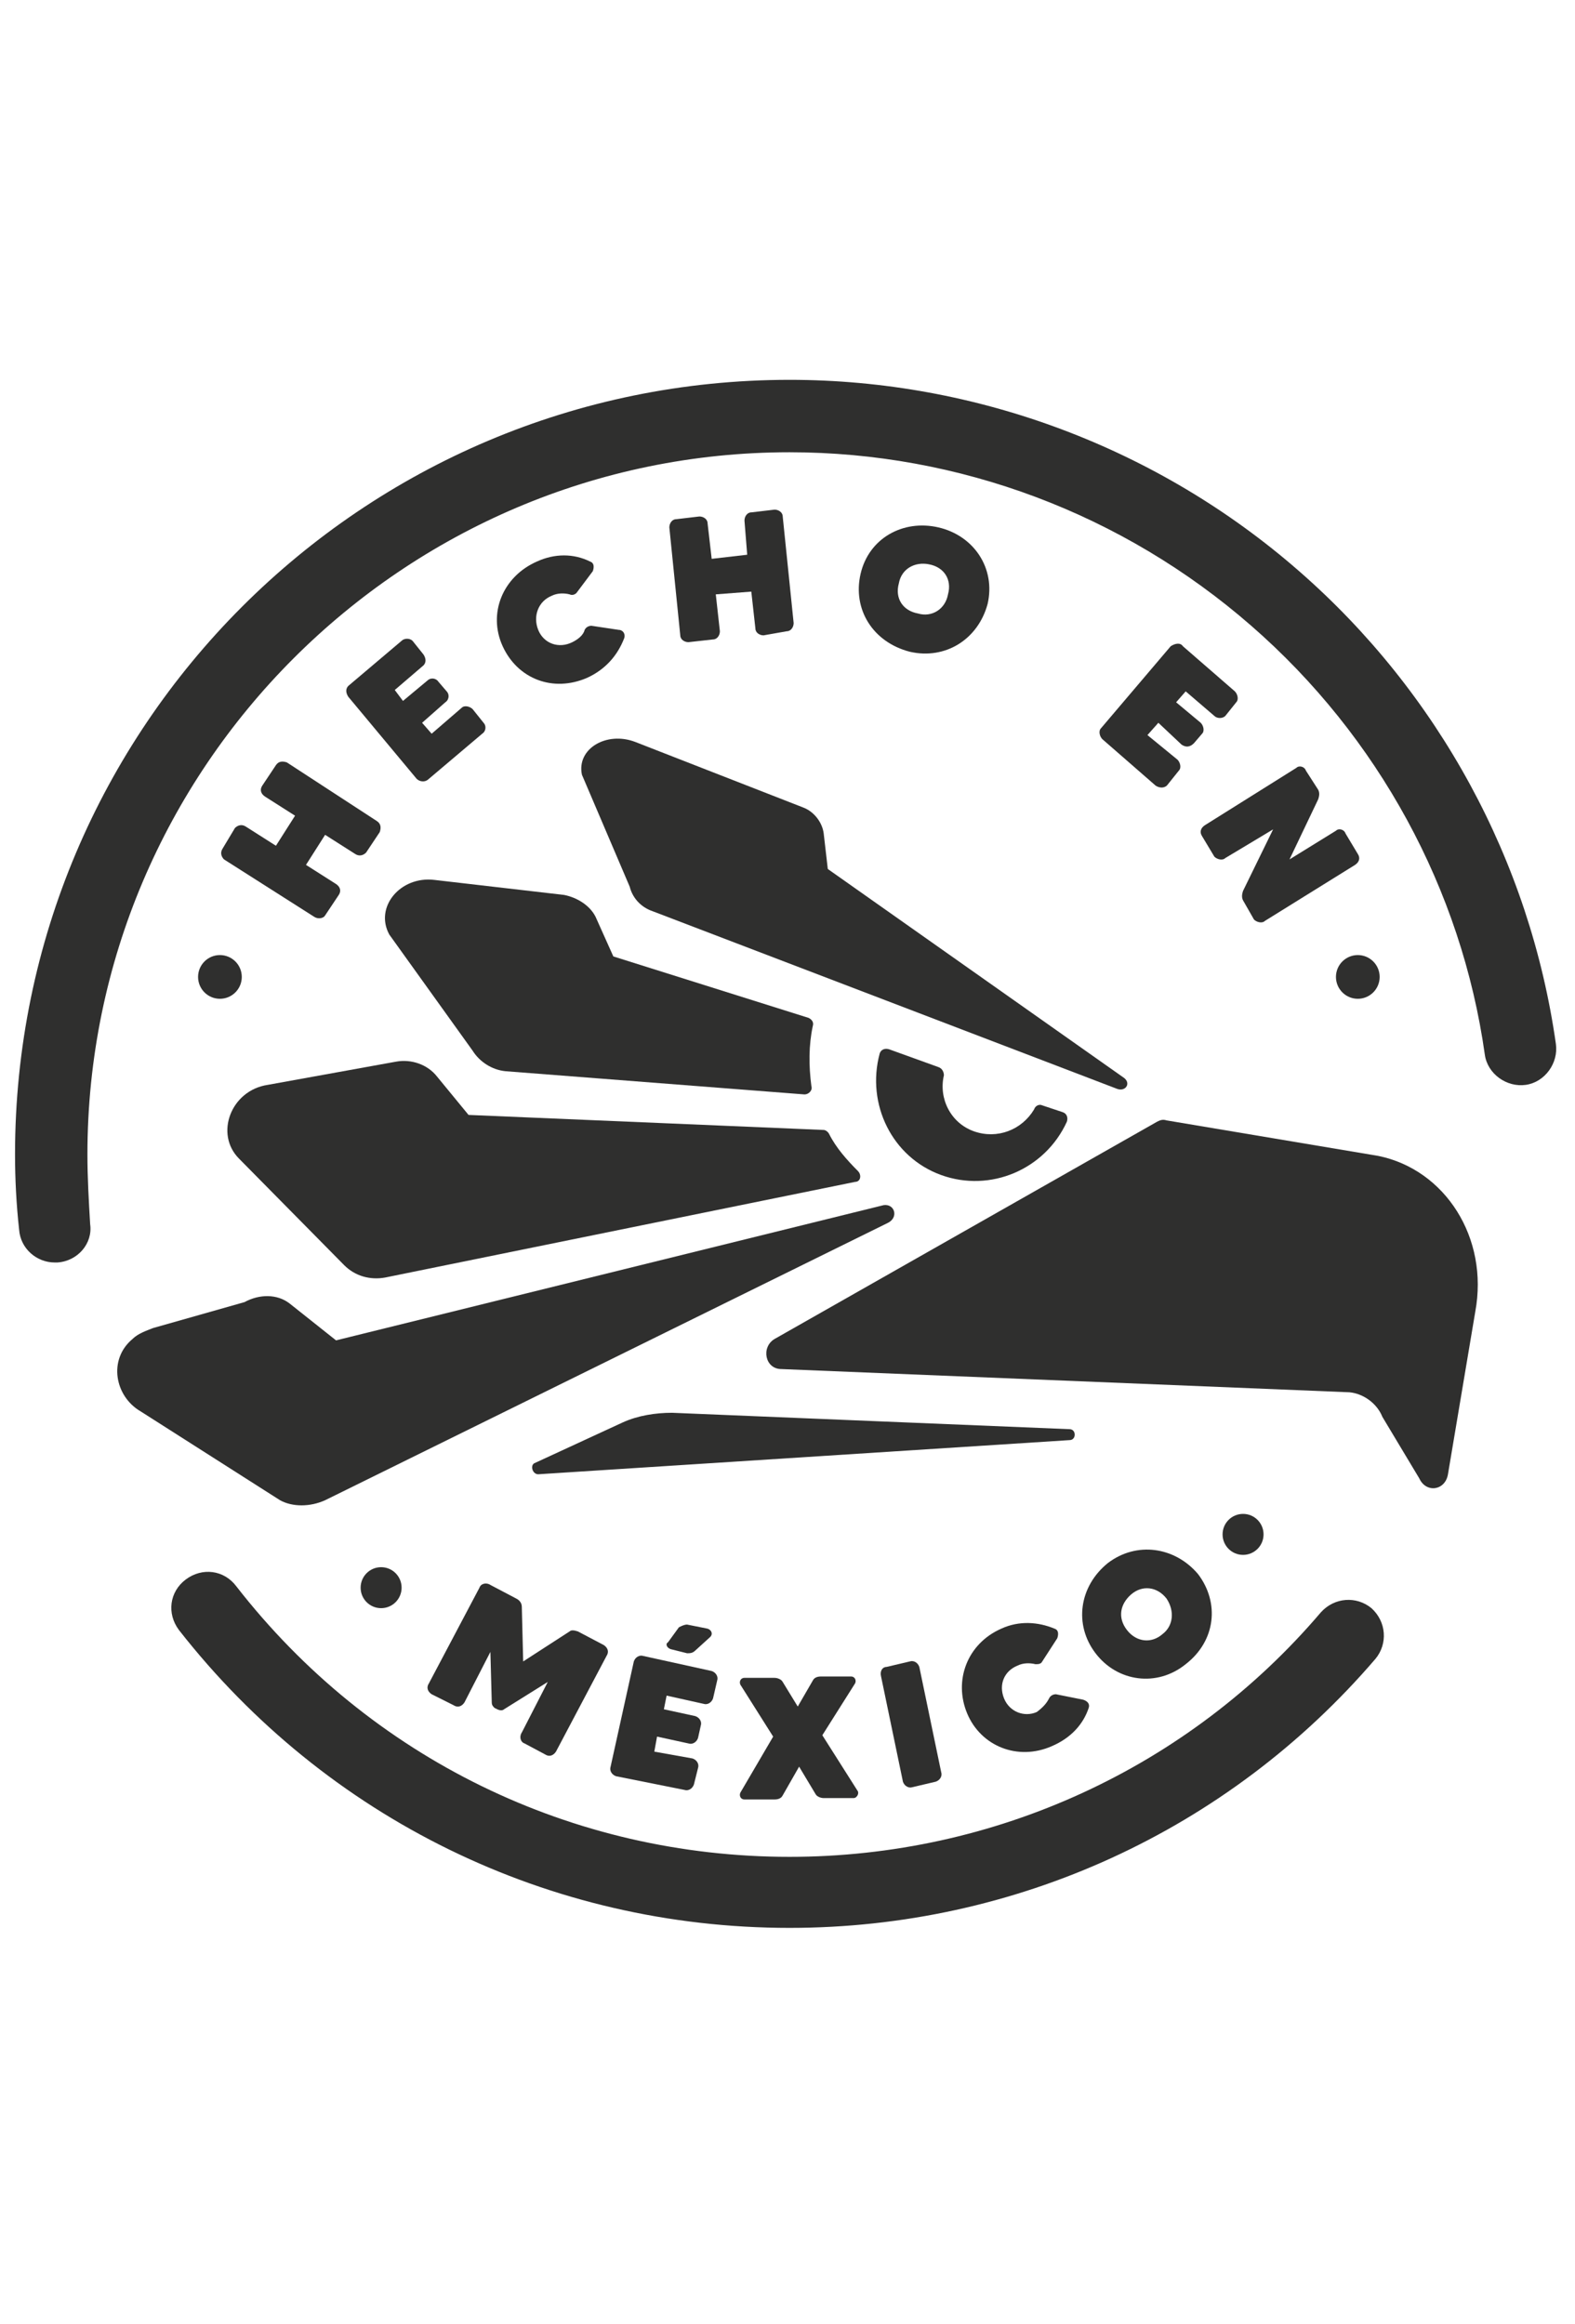 <?xml version="1.0" encoding="iso-8859-1"?>
<!-- Generator: Adobe Illustrator 27.8.1, SVG Export Plug-In . SVG Version: 6.00 Build 0)  -->
<svg version="1.1" id="Capa_1" xmlns="http://www.w3.org/2000/svg" xmlns:xlink="http://www.w3.org/1999/xlink" x="0px" y="0px"
	 viewBox="0 0 11.53 17.01" style="enable-background:new 0 0 11.53 17.01;" xml:space="preserve">
<g>
	<g>
		<path style="fill:#2F2F2E;" d="M5.78,14.11c-1.76,0-3.39-0.8-4.47-2.18c-0.09-0.12-0.07-0.28,0.05-0.37
			c0.12-0.09,0.28-0.07,0.37,0.05c0.98,1.26,2.46,1.98,4.05,1.98c1.5,0,2.92-0.65,3.89-1.79c0.1-0.11,0.26-0.12,0.37-0.03
			c0.11,0.1,0.12,0.26,0.03,0.37C8.99,13.4,7.43,14.11,5.78,14.11z"/>
	</g>
	<g>
		<path style="fill:#2F2F2E;" d="M0.4,9.24c-0.13,0-0.25-0.1-0.26-0.24C0.12,8.82,0.11,8.63,0.11,8.45c0-3.13,2.54-5.67,5.67-5.67
			c1.37,0,2.7,0.5,3.73,1.4c1.02,0.89,1.69,2.12,1.88,3.46c0.02,0.14-0.08,0.28-0.22,0.3c-0.14,0.02-0.28-0.08-0.3-0.22
			c-0.17-1.21-0.78-2.33-1.71-3.14C8.22,3.76,7.02,3.31,5.78,3.31c-2.83,0-5.14,2.31-5.14,5.14c0,0.17,0.01,0.34,0.02,0.51
			C0.68,9.1,0.57,9.23,0.42,9.24C0.42,9.24,0.41,9.24,0.4,9.24z"/>
	</g>
	<g>
		<g>
			<g>
				<path style="fill:#2F2F2E;" d="M1.92,5.75L2.02,5.6c0.02-0.03,0.05-0.03,0.08-0.02l0.66,0.43c0.03,0.02,0.03,0.05,0.02,0.08
					L2.68,6.24C2.66,6.26,2.63,6.27,2.6,6.25L2.38,6.11L2.24,6.33l0.22,0.14C2.49,6.49,2.5,6.52,2.48,6.55L2.38,6.7
					C2.37,6.72,2.33,6.73,2.3,6.71L1.64,6.29C1.62,6.27,1.61,6.24,1.63,6.21l0.09-0.15C1.74,6.04,1.77,6.03,1.8,6.05l0.22,0.14
					l0.14-0.22L1.94,5.83C1.91,5.81,1.9,5.78,1.92,5.75z"/>
			</g>
			<g>
				<path style="fill:#2F2F2E;" d="M3.38,5.18C3.4,5.16,3.44,5.17,3.46,5.19l0.08,0.1c0.02,0.02,0.02,0.06-0.01,0.08L3.14,5.7
					C3.11,5.73,3.07,5.72,3.05,5.7L2.55,5.1C2.53,5.07,2.53,5.04,2.55,5.02l0.39-0.33C2.96,4.67,3,4.67,3.02,4.69l0.08,0.1
					C3.12,4.82,3.12,4.85,3.1,4.87L2.89,5.05l0.06,0.08l0.18-0.15c0.02-0.02,0.06-0.02,0.08,0.01l0.06,0.07
					c0.02,0.02,0.02,0.06-0.01,0.08L3.09,5.29l0.07,0.08L3.38,5.18z"/>
			</g>
			<g>
				<path style="fill:#2F2F2E;" d="M4.28,4.61c0.01-0.02,0.03-0.03,0.05-0.03l0.2,0.03c0.03,0,0.05,0.03,0.04,0.06
					C4.52,4.8,4.43,4.9,4.3,4.96C4.05,5.07,3.79,4.97,3.68,4.73c-0.11-0.24,0-0.51,0.25-0.62c0.13-0.06,0.27-0.06,0.39,0
					c0.03,0.01,0.03,0.04,0.02,0.07L4.22,4.34C4.21,4.35,4.19,4.36,4.17,4.35C4.13,4.34,4.08,4.34,4.04,4.36
					c-0.1,0.04-0.14,0.15-0.1,0.25c0.04,0.1,0.15,0.14,0.25,0.09C4.23,4.68,4.27,4.65,4.28,4.61z"/>
			</g>
			<g>
				<path style="fill:#2F2F2E;" d="M5.5,3.75l0.17-0.02c0.03,0,0.06,0.02,0.06,0.05l0.08,0.78c0,0.03-0.02,0.06-0.05,0.06L5.59,4.65
					c-0.03,0-0.06-0.02-0.06-0.05L5.5,4.33L5.24,4.35l0.03,0.27c0,0.03-0.02,0.06-0.05,0.06L5.04,4.7c-0.03,0-0.06-0.02-0.06-0.05
					L4.9,3.86c0-0.03,0.02-0.06,0.05-0.06l0.17-0.02c0.03,0,0.06,0.02,0.06,0.05l0.03,0.26l0.26-0.03L5.45,3.81
					C5.45,3.78,5.47,3.75,5.5,3.75z"/>
			</g>
			<g>
				<path style="fill:#2F2F2E;" d="M7.23,4.42C7.16,4.68,6.92,4.83,6.66,4.77C6.39,4.7,6.24,4.46,6.3,4.2
					C6.36,3.94,6.61,3.8,6.87,3.86C7.13,3.92,7.29,4.16,7.23,4.42z M6.94,4.35c0.03-0.11-0.03-0.2-0.14-0.22
					c-0.1-0.02-0.2,0.03-0.22,0.14c-0.03,0.11,0.03,0.2,0.14,0.22C6.82,4.52,6.92,4.46,6.94,4.35z"/>
			</g>
			<g>
				<path style="fill:#2F2F2E;" d="M8.62,5.56c0.02,0.02,0.03,0.06,0.01,0.08l-0.08,0.1C8.53,5.77,8.49,5.77,8.46,5.75L8.07,5.41
					C8.05,5.39,8.04,5.35,8.06,5.33l0.51-0.6C8.6,4.71,8.64,4.7,8.66,4.73l0.38,0.33c0.02,0.02,0.03,0.06,0.01,0.08l-0.08,0.1
					C8.95,5.26,8.91,5.26,8.89,5.24L8.68,5.06L8.61,5.14l0.18,0.15C8.81,5.31,8.82,5.35,8.8,5.37L8.74,5.44
					C8.71,5.47,8.68,5.47,8.65,5.45L8.48,5.29L8.4,5.38L8.62,5.56z"/>
			</g>
			<g>
				<path style="fill:#2F2F2E;" d="M9.85,6.1l0.09,0.15c0.02,0.03,0.01,0.06-0.02,0.08L9.26,6.74C9.24,6.76,9.2,6.75,9.18,6.73
					L9.1,6.59c-0.01-0.02-0.01-0.04,0-0.07l0.22-0.45L8.97,6.28C8.95,6.3,8.91,6.29,8.89,6.27L8.8,6.12
					C8.78,6.09,8.79,6.06,8.82,6.04l0.67-0.42C9.51,5.6,9.55,5.61,9.56,5.64l0.09,0.14c0.01,0.02,0.01,0.04,0,0.07L9.44,6.29
					l0.34-0.21C9.8,6.06,9.84,6.07,9.85,6.1z"/>
			</g>
		</g>
		<g>
			<g>
				<path style="fill:#2F2F2E;" d="M4.23,11.94l0.19,0.1c0.03,0.02,0.04,0.05,0.02,0.08l-0.37,0.7c-0.02,0.03-0.05,0.04-0.08,0.02
					l-0.15-0.08c-0.03-0.01-0.04-0.05-0.02-0.08l0.19-0.37l-0.32,0.2c-0.01,0.01-0.03,0.01-0.05,0L3.62,12.5
					c-0.01-0.01-0.02-0.02-0.02-0.04l-0.01-0.37l-0.19,0.37c-0.02,0.03-0.05,0.04-0.08,0.02L3.16,12.4
					c-0.03-0.02-0.04-0.05-0.02-0.08l0.37-0.7c0.01-0.03,0.05-0.04,0.08-0.02l0.19,0.1c0.02,0.01,0.04,0.03,0.04,0.06l0.01,0.4
					l0.34-0.22C4.18,11.93,4.2,11.93,4.23,11.94z"/>
			</g>
			<g>
				<path style="fill:#2F2F2E;" d="M5.07,12.87c0.03,0.01,0.05,0.04,0.04,0.07l-0.03,0.12c-0.01,0.03-0.04,0.05-0.07,0.04L4.51,13
					c-0.03-0.01-0.05-0.04-0.04-0.07l0.17-0.77c0.01-0.03,0.04-0.05,0.07-0.04l0.5,0.11c0.03,0.01,0.05,0.04,0.04,0.07l-0.03,0.13
					c-0.01,0.03-0.04,0.05-0.07,0.04l-0.27-0.06l-0.02,0.1l0.23,0.05c0.03,0.01,0.05,0.04,0.04,0.07l-0.02,0.09
					c-0.01,0.03-0.04,0.05-0.07,0.04l-0.23-0.05l-0.02,0.11L5.07,12.87z M5.03,11.89l0.15,0.03c0.03,0.01,0.04,0.04,0.02,0.06
					l-0.11,0.1C5.07,12.1,5.05,12.1,5.03,12.1l-0.12-0.03c-0.03-0.01-0.04-0.04-0.02-0.05l0.08-0.11
					C4.99,11.9,5.01,11.89,5.03,11.89z"/>
			</g>
			<g>
				<path style="fill:#2F2F2E;" d="M6.25,13.16l-0.22,0c-0.02,0-0.05-0.01-0.06-0.03l-0.12-0.2l-0.12,0.21
					c-0.01,0.02-0.03,0.03-0.06,0.03l-0.22,0c-0.03,0-0.04-0.03-0.03-0.05l0.24-0.41l-0.24-0.38c-0.01-0.02,0-0.05,0.03-0.05l0.22,0
					c0.02,0,0.05,0.01,0.06,0.03l0.11,0.18l0.11-0.19c0.01-0.02,0.03-0.03,0.06-0.03l0.22,0c0.03,0,0.04,0.03,0.03,0.05L6.02,12.7
					l0.26,0.41C6.29,13.13,6.27,13.16,6.25,13.16z"/>
			</g>
			<g>
				<path style="fill:#2F2F2E;" d="M6.49,12.2l0.17-0.04c0.03-0.01,0.06,0.01,0.07,0.04l0.16,0.77C6.9,13,6.88,13.03,6.85,13.04
					l-0.17,0.04c-0.03,0.01-0.06-0.01-0.07-0.04l-0.16-0.77C6.44,12.23,6.46,12.2,6.49,12.2z"/>
			</g>
			<g>
				<path style="fill:#2F2F2E;" d="M7.68,12.43c0.01-0.02,0.03-0.03,0.05-0.03l0.2,0.04c0.03,0.01,0.05,0.03,0.04,0.06
					c-0.04,0.12-0.13,0.22-0.27,0.28c-0.25,0.11-0.52,0-0.62-0.24c-0.1-0.24,0-0.51,0.25-0.62c0.13-0.06,0.27-0.05,0.39,0
					c0.03,0.01,0.03,0.04,0.02,0.07l-0.11,0.17c-0.01,0.02-0.03,0.02-0.05,0.02c-0.04-0.01-0.09-0.01-0.13,0.01
					c-0.1,0.04-0.14,0.14-0.1,0.24c0.04,0.1,0.15,0.14,0.24,0.1C7.63,12.5,7.66,12.47,7.68,12.43z"/>
			</g>
			<g>
				<path style="fill:#2F2F2E;" d="M8.77,11.52c0.16,0.21,0.13,0.49-0.09,0.66c-0.21,0.17-0.5,0.13-0.66-0.08
					c-0.16-0.21-0.12-0.49,0.09-0.66C8.32,11.28,8.6,11.32,8.77,11.52z M8.54,11.7c-0.07-0.09-0.18-0.1-0.26-0.03
					c-0.08,0.07-0.1,0.17-0.03,0.26c0.07,0.09,0.18,0.1,0.26,0.03C8.59,11.9,8.6,11.79,8.54,11.7z"/>
			</g>
		</g>
		<g>
			<circle style="fill:#2F2F2E;" cx="1.61" cy="7.15" r="0.16"/>
		</g>
		<g>
			<circle style="fill:#2F2F2E;" cx="9.94" cy="7.15" r="0.16"/>
		</g>
		<g>
			<circle style="fill:#2F2F2E;" cx="2.79" cy="11.62" r="0.15"/>
		</g>
		<g>
			<circle style="fill:#2F2F2E;" cx="9.1" cy="11.23" r="0.15"/>
		</g>
	</g>
	<g>
		<g>
			<path style="fill:#2F2F2E;" d="M6.5,8.95l-4.12,2.03c-0.11,0.05-0.24,0.05-0.33,0l-1.02-0.65c-0.19-0.11-0.24-0.38-0.06-0.53
				c0.04-0.04,0.1-0.06,0.15-0.08l0.67-0.19C1.9,9.47,2.03,9.47,2.12,9.54l0.34,0.27l4.01-0.99C6.55,8.81,6.58,8.91,6.5,8.95z"/>
		</g>
		<g>
			<path style="fill:#2F2F2E;" d="M5.92,7.45L4.49,7L4.36,6.71C4.32,6.63,4.23,6.57,4.13,6.55L3.18,6.44
				c-0.25-0.03-0.44,0.2-0.33,0.4l0.61,0.85C3.51,7.77,3.6,7.83,3.7,7.84l2.19,0.17c0.03,0,0.06-0.03,0.05-0.06
				C5.92,7.8,5.92,7.65,5.95,7.51C5.96,7.48,5.94,7.46,5.92,7.45z"/>
		</g>
		<g>
			<path style="fill:#2F2F2E;" d="M6.03,8.27L3.43,8.16L3.2,7.88c-0.07-0.09-0.19-0.13-0.3-0.11L1.96,7.94
				C1.69,7.98,1.57,8.3,1.75,8.48l0.77,0.78c0.08,0.08,0.19,0.11,0.3,0.09l3.44-0.7C6.3,8.65,6.31,8.6,6.28,8.57
				C6.2,8.49,6.12,8.4,6.07,8.3C6.06,8.28,6.04,8.27,6.03,8.27z"/>
		</g>
		<g>
			<path style="fill:#2F2F2E;" d="M7.13,8.28C6.96,8.22,6.87,8.04,6.91,7.87C6.91,7.85,6.9,7.82,6.87,7.81L6.51,7.68
				C6.48,7.67,6.45,7.68,6.44,7.71C6.34,8.08,6.53,8.47,6.89,8.6c0.36,0.13,0.76-0.04,0.92-0.39c0.01-0.03,0-0.06-0.03-0.07
				L7.63,8.09c-0.02-0.01-0.05,0-0.06,0.03C7.48,8.27,7.3,8.34,7.13,8.28z"/>
		</g>
		<g>
			<path style="fill:#2F2F2E;" d="M8.18,7.97l-3.4-1.3c-0.09-0.03-0.15-0.1-0.17-0.18L4.26,5.67C4.22,5.48,4.44,5.35,4.65,5.43
				l1.23,0.48C5.96,5.94,6.02,6.02,6.03,6.1l0.03,0.26l2.17,1.53C8.28,7.93,8.24,7.99,8.18,7.97z"/>
		</g>
		<g>
			<path style="fill:#2F2F2E;" d="M5.67,9.8l2.8-1.59C8.49,8.2,8.51,8.19,8.54,8.2l1.55,0.26c0.49,0.1,0.81,0.6,0.71,1.14l-0.2,1.19
				c-0.02,0.12-0.16,0.14-0.21,0.03l-0.27-0.45c-0.04-0.1-0.14-0.17-0.24-0.18l-4.16-0.17C5.6,10.02,5.57,9.86,5.67,9.8z"/>
		</g>
		<g>
			<path style="fill:#2F2F2E;" d="M3.94,10.79l3.89-0.25c0.05,0,0.05-0.08,0-0.08l-2.91-0.12c-0.12,0-0.25,0.02-0.36,0.07l-0.65,0.3
				C3.88,10.73,3.9,10.79,3.94,10.79z"/>
		</g>
	</g>
</g>
</svg>
